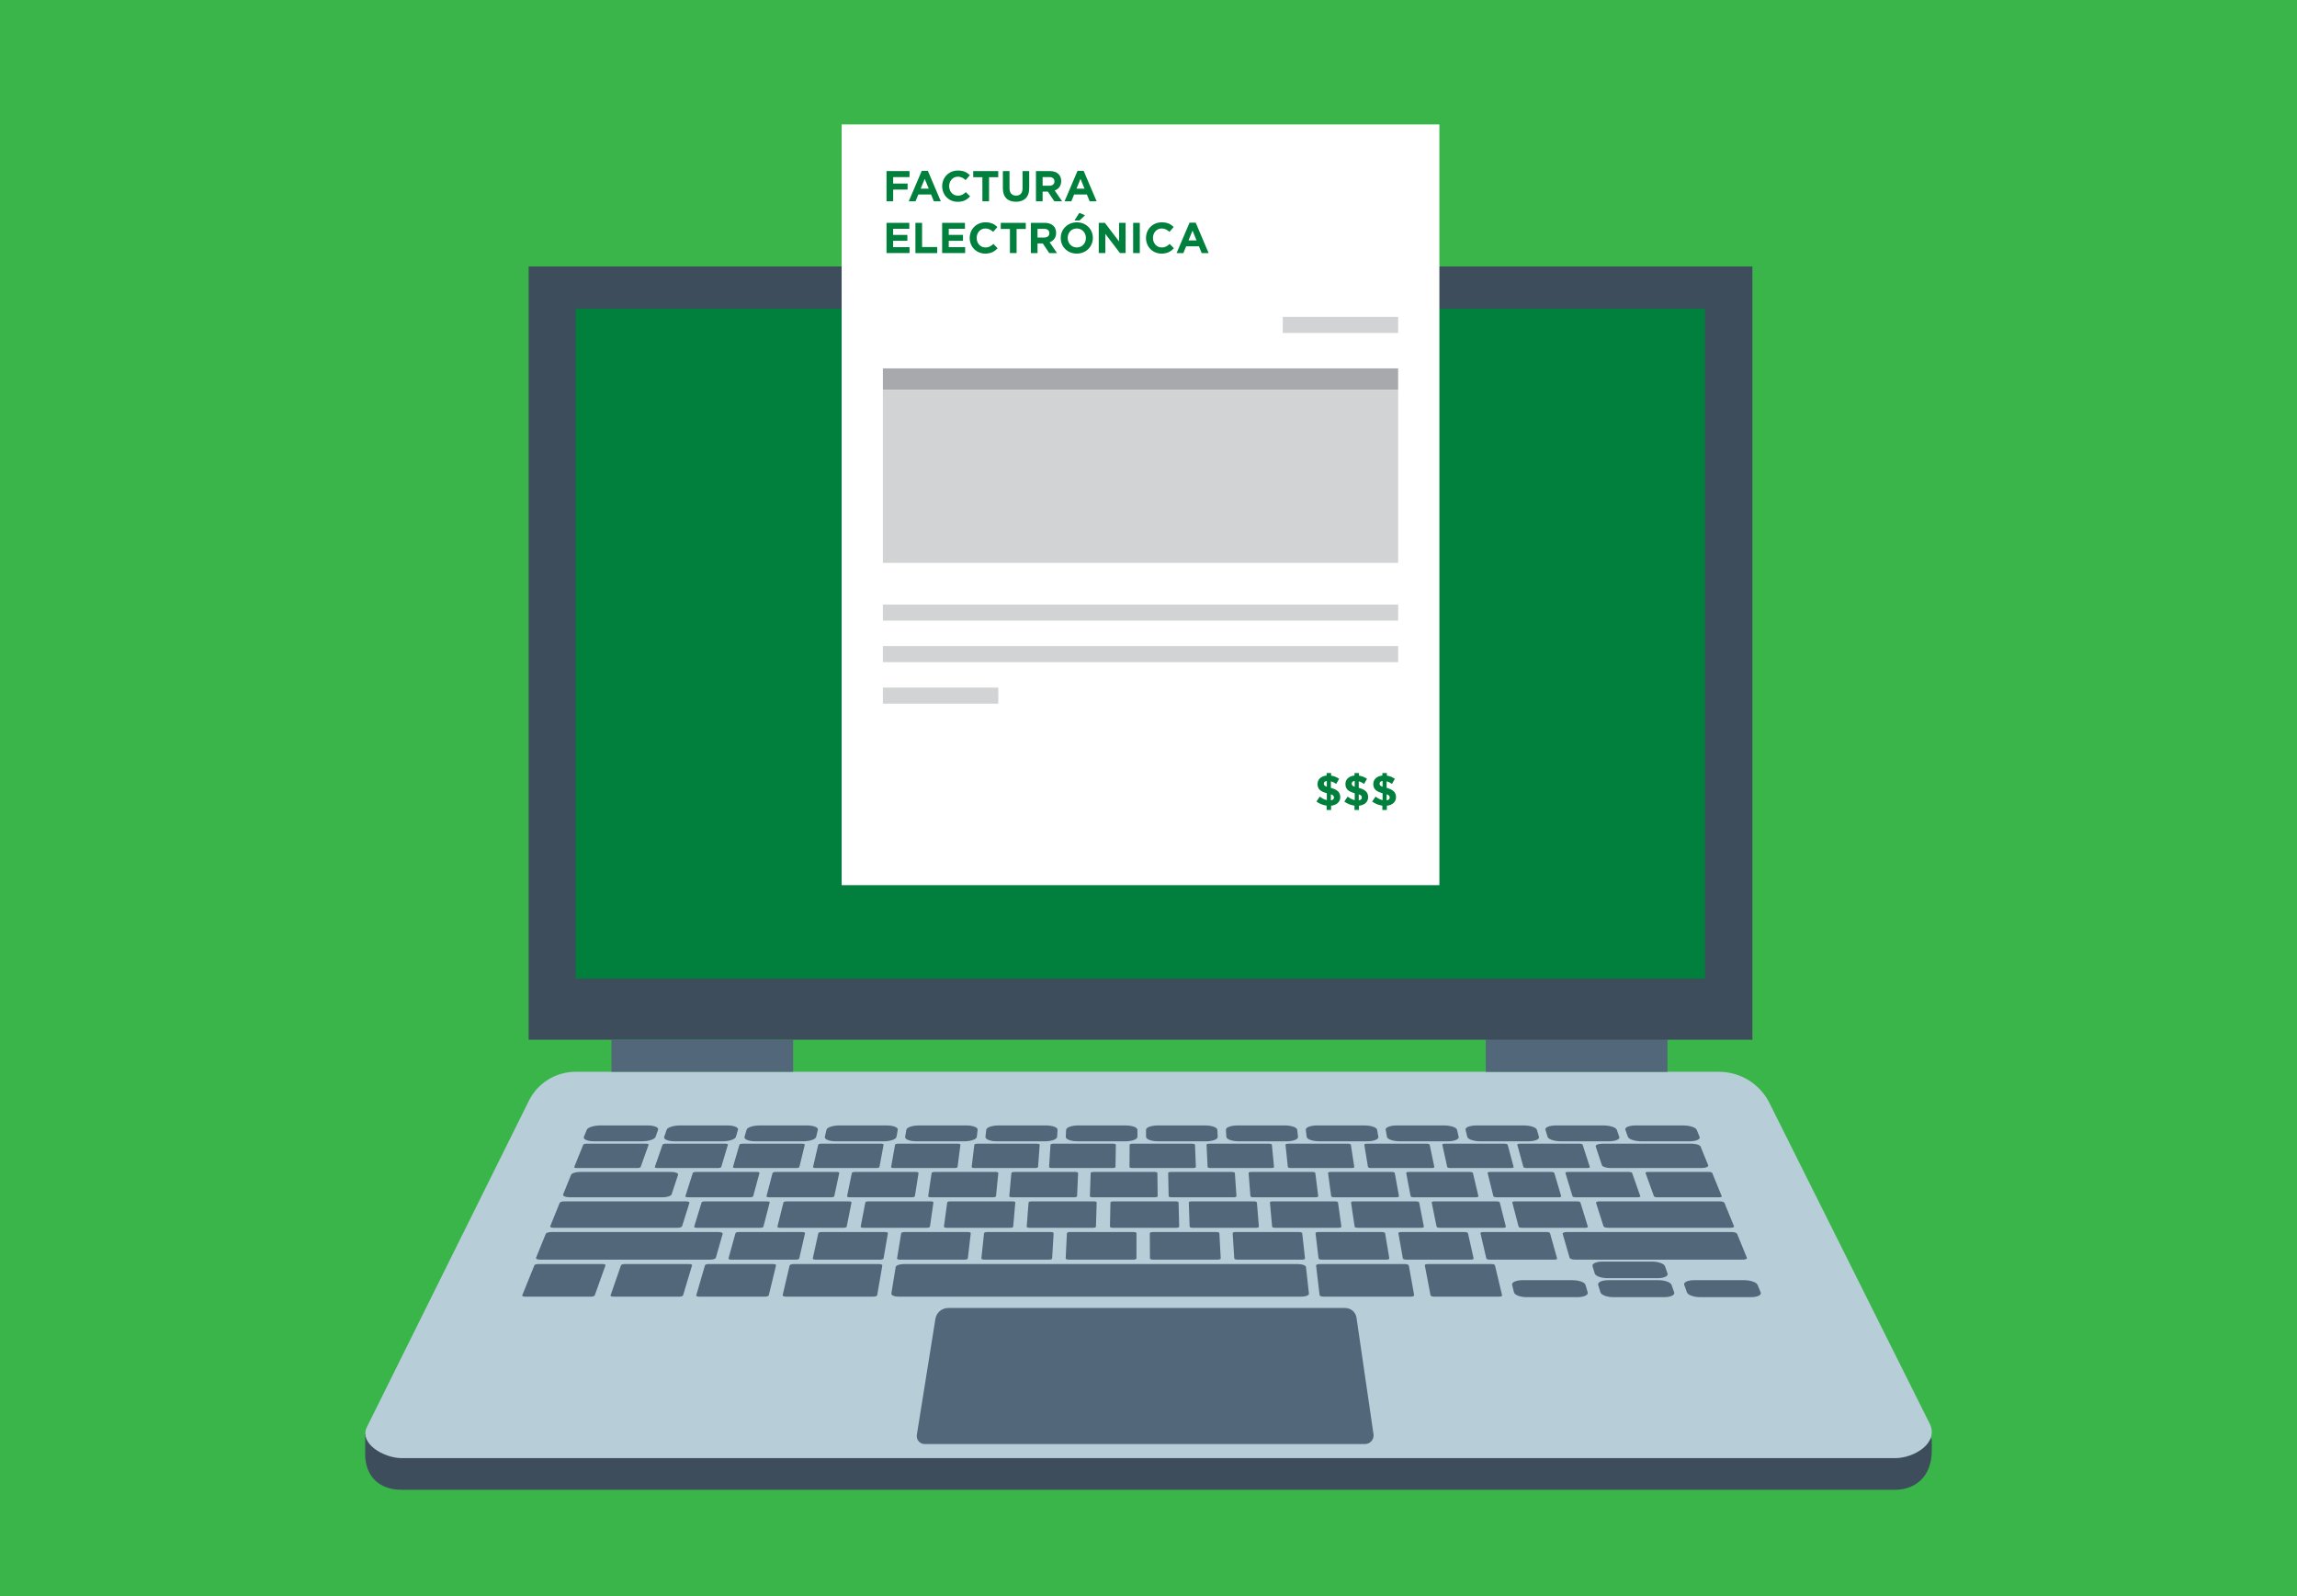 <?xml version="1.0" encoding="utf-8"?>
<!-- Generator: Adobe Illustrator 16.0.0, SVG Export Plug-In . SVG Version: 6.00 Build 0)  -->
<!DOCTYPE svg PUBLIC "-//W3C//DTD SVG 1.1//EN" "http://www.w3.org/Graphics/SVG/1.1/DTD/svg11.dtd">
<svg version="1.1" xmlns="http://www.w3.org/2000/svg" xmlns:xlink="http://www.w3.org/1999/xlink" x="0px" y="0px" width="259px"
	 height="180px" viewBox="0 0 259 180" enable-background="new 0 0 259 180" xml:space="preserve">
<g id="Layer_2">
	<rect fill="#39B54A" width="259" height="180"/>
</g>
<g id="Layer_1">
	<g>
		<g>
			<path fill="#3D4D5C" d="M213.717,167.974H45.226c-1.871,0-3.846-0.945-4.047-3.692v-2.524l18.443-34.08
				c0.992-1.996,3.028-3.26,5.258-3.26h128.938c2.405,0,7.712,4.739,8.787,6.892l15.215,31.018v1.113
				C217.856,166.671,215.77,167.974,213.717,167.974z"/>
			<path fill="#B7CDD8" d="M213.732,164.405H45.241c-1.871,0-4.951-1.641-3.793-3.658l18.19-36.638
				c0.991-1.997,3.028-3.26,5.257-3.26h128.938c2.406,0,4.604,1.36,5.681,3.512l18.006,36.031
				C218.781,162.689,215.784,164.405,213.732,164.405z"/>
			<path fill="#52677A" d="M153.909,162.819h-49.646c-0.552,0-0.971-0.491-0.884-1.036l2.093-13.076
				c0.113-0.705,0.722-1.226,1.437-1.226h44.778c0.635,0,1.173,0.466,1.266,1.094l1.919,13.151
				C154.946,162.306,154.494,162.819,153.909,162.819z"/>
			<path fill="#52677A" d="M72.382,128.685h-5.387c-0.751,0-1.27-0.224-1.159-0.496l0.329-0.807c0.109-0.269,0.8-0.485,1.542-0.485
				h5.325c0.742,0,1.267,0.217,1.171,0.485l-0.286,0.807C73.821,128.461,73.133,128.685,72.382,128.685z"/>
			<path fill="#52677A" d="M81.466,128.685H76.08c-0.751,0-1.283-0.224-1.188-0.496l0.281-0.807
				c0.094-0.269,0.771-0.485,1.514-0.485h5.325c0.743,0,1.28,0.217,1.2,0.485l-0.238,0.807
				C82.893,128.461,82.218,128.685,81.466,128.685z"/>
			<path fill="#52677A" d="M90.551,128.685h-5.387c-0.751,0-1.295-0.224-1.217-0.496l0.234-0.807
				c0.078-0.269,0.743-0.485,1.485-0.485h5.325c0.742,0,1.293,0.217,1.229,0.485l-0.191,0.807
				C91.964,128.461,91.302,128.685,90.551,128.685z"/>
			<path fill="#52677A" d="M99.636,128.685h-5.387c-0.751,0-1.309-0.224-1.246-0.496l0.187-0.807
				c0.062-0.269,0.714-0.485,1.457-0.485h5.324c0.743,0,1.306,0.217,1.258,0.485l-0.144,0.807
				C101.036,128.461,100.387,128.685,99.636,128.685z"/>
			<path fill="#52677A" d="M108.72,128.685h-5.387c-0.751,0-1.322-0.224-1.274-0.496l0.138-0.807
				c0.046-0.269,0.685-0.485,1.428-0.485h5.324c0.743,0,1.319,0.217,1.286,0.485l-0.096,0.807
				C110.107,128.461,109.472,128.685,108.72,128.685z"/>
			<path fill="#52677A" d="M117.806,128.685h-5.387c-0.751,0-1.335-0.224-1.304-0.496l0.091-0.807
				c0.03-0.269,0.657-0.485,1.399-0.485h5.325c0.743,0,1.332,0.217,1.315,0.485l-0.049,0.807
				C119.179,128.461,118.557,128.685,117.806,128.685z"/>
			<path fill="#52677A" d="M126.89,128.685h-5.387c-0.751,0-1.349-0.224-1.334-0.496l0.044-0.807
				c0.015-0.269,0.628-0.485,1.371-0.485h5.324c0.743,0,1.344,0.217,1.344,0.485l-0.001,0.807
				C128.25,128.461,127.641,128.685,126.89,128.685z"/>
			<path fill="#52677A" d="M135.975,128.685h-5.388c-0.75,0-1.36-0.224-1.362-0.496l-0.003-0.807
				c-0.001-0.269,0.6-0.485,1.342-0.485h5.324c0.743,0,1.357,0.217,1.373,0.485l0.046,0.807
				C137.322,128.461,136.726,128.685,135.975,128.685z"/>
			<path fill="#52677A" d="M145.06,128.685h-5.387c-0.752,0-1.374-0.224-1.393-0.496l-0.051-0.807
				c-0.017-0.269,0.571-0.485,1.313-0.485h5.325c0.742,0,1.369,0.217,1.4,0.485l0.094,0.807
				C146.394,128.461,145.811,128.685,145.06,128.685z"/>
			<path fill="#52677A" d="M154.145,128.685h-5.387c-0.752,0-1.388-0.224-1.422-0.496l-0.098-0.807
				c-0.032-0.269,0.542-0.485,1.284-0.485h5.325c0.742,0,1.382,0.217,1.429,0.485l0.141,0.807
				C155.465,128.461,154.896,128.685,154.145,128.685z"/>
			<path fill="#52677A" d="M163.229,128.685h-5.388c-0.751,0-1.4-0.224-1.45-0.496l-0.146-0.807
				c-0.048-0.269,0.514-0.485,1.257-0.485h5.323c0.743,0,1.396,0.217,1.459,0.485l0.188,0.807
				C164.537,128.461,163.98,128.685,163.229,128.685z"/>
			<path fill="#52677A" d="M172.314,128.685h-5.388c-0.751,0-1.414-0.224-1.479-0.496l-0.194-0.807
				c-0.064-0.269,0.485-0.485,1.228-0.485h5.324c0.743,0,1.409,0.217,1.487,0.485l0.236,0.807
				C173.608,128.461,173.065,128.685,172.314,128.685z"/>
			<path fill="#52677A" d="M181.397,128.685h-5.386c-0.752,0-1.427-0.224-1.508-0.496l-0.242-0.807
				c-0.08-0.269,0.457-0.485,1.199-0.485h5.325c0.742,0,1.421,0.217,1.515,0.485l0.284,0.807
				C182.68,128.461,182.149,128.685,181.397,128.685z"/>
			<path fill="#52677A" d="M190.482,128.685h-5.386c-0.751,0-1.44-0.224-1.537-0.496l-0.289-0.807
				c-0.097-0.269,0.428-0.485,1.171-0.485h5.323c0.743,0,1.434,0.217,1.545,0.485l0.331,0.807
				C191.753,128.461,191.234,128.685,190.482,128.685z"/>
			<path fill="#52677A" d="M71.886,131.696h-6.875c-0.171,0-0.289-0.051-0.263-0.113l1.02-2.517c0.025-0.061,0.182-0.109,0.35-0.109
				h6.754c0.168,0,0.287,0.049,0.265,0.109l-0.9,2.517C72.214,131.646,72.057,131.696,71.886,131.696z"/>
			<path fill="#52677A" d="M84.576,134.997h-7.018c-0.175,0-0.3-0.055-0.278-0.12l0.835-2.622c0.021-0.063,0.177-0.115,0.348-0.115
				h6.894c0.171,0,0.297,0.053,0.28,0.115l-0.711,2.622C84.907,134.942,84.751,134.997,84.576,134.997z"/>
			<path fill="#52677A" d="M85.724,138.436h-7.168c-0.179,0-0.306-0.055-0.285-0.124l0.837-2.733c0.02-0.067,0.179-0.12,0.354-0.12
				H86.5c0.175,0,0.303,0.053,0.286,0.12l-0.707,2.733C86.062,138.381,85.902,138.436,85.724,138.436z"/>
			<path fill="#52677A" d="M89.759,142.026h-7.326c-0.182,0-0.314-0.059-0.293-0.13l0.789-2.854c0.019-0.068,0.18-0.126,0.359-0.126
				h7.189c0.179,0,0.311,0.058,0.295,0.126l-0.653,2.854C90.103,141.968,89.941,142.026,89.759,142.026z"/>
			<path fill="#52677A" d="M66.648,146.199h-7.465c-0.199,0-0.333-0.065-0.3-0.145l1.373-3.388c0.031-0.077,0.214-0.139,0.408-0.139
				h7.306c0.194,0,0.33,0.062,0.302,0.139l-1.211,3.388C67.031,146.134,66.847,146.199,66.648,146.199z"/>
			<path fill="#52677A" d="M76.618,146.199h-7.465c-0.199,0-0.337-0.065-0.309-0.145l1.176-3.388c0.027-0.077,0.207-0.139,0.4-0.139
				h7.306c0.194,0,0.333,0.062,0.31,0.139l-1.015,3.388C76.997,146.134,76.816,146.199,76.618,146.199z"/>
			<path fill="#52677A" d="M86.287,146.199h-7.466c-0.199,0-0.34-0.065-0.316-0.145l0.985-3.388
				c0.023-0.077,0.199-0.139,0.393-0.139h7.307c0.194,0,0.336,0.062,0.317,0.139l-0.825,3.388
				C86.662,146.134,86.486,146.199,86.287,146.199z"/>
			<path fill="#52677A" d="M98.472,146.199h-9.851c-0.227,0-0.393-0.073-0.372-0.167l0.784-3.345
				c0.021-0.088,0.217-0.159,0.439-0.159h9.641c0.222,0,0.389,0.071,0.374,0.159l-0.577,3.345
				C98.896,146.126,98.699,146.199,98.472,146.199z"/>
			<path fill="#52677A" d="M159.073,146.199h-9.851c-0.227,0-0.42-0.073-0.43-0.167l-0.396-3.345
				c-0.01-0.088,0.161-0.159,0.384-0.159h9.64c0.222,0,0.415,0.071,0.431,0.159l0.602,3.345
				C159.471,146.126,159.3,146.199,159.073,146.199z"/>
			<path fill="#52677A" d="M169.047,146.199h-7.36c-0.196,0-0.369-0.065-0.385-0.145l-0.647-3.388
				c-0.014-0.077,0.132-0.139,0.323-0.139h7.204c0.193,0,0.363,0.062,0.382,0.139l0.806,3.388
				C169.389,146.134,169.244,146.199,169.047,146.199z"/>
			<path fill="#52677A" d="M146.766,146.199h-45.455c-0.477,0-0.837-0.156-0.806-0.35l0.487-2.985
				c0.031-0.186,0.434-0.336,0.9-0.336h44.485c0.465,0,0.86,0.15,0.882,0.336l0.331,2.985
				C147.611,146.043,147.242,146.199,146.766,146.199z"/>
			<path fill="#52677A" d="M99.271,142.026h-7.325c-0.182,0-0.317-0.059-0.301-0.13l0.627-2.854
				c0.016-0.068,0.173-0.126,0.353-0.126h7.189c0.18,0,0.315,0.058,0.303,0.126l-0.492,2.854
				C99.612,141.968,99.455,142.026,99.271,142.026z"/>
			<path fill="#52677A" d="M108.784,142.026h-7.325c-0.183,0-0.321-0.059-0.31-0.13l0.466-2.854
				c0.011-0.068,0.166-0.126,0.345-0.126h7.189c0.179,0,0.318,0.058,0.31,0.126l-0.33,2.854
				C109.121,141.968,108.967,142.026,108.784,142.026z"/>
			<path fill="#52677A" d="M118.297,142.026h-7.326c-0.182,0-0.324-0.059-0.316-0.13l0.304-2.854
				c0.007-0.068,0.159-0.126,0.338-0.126h7.189c0.179,0,0.32,0.058,0.316,0.126l-0.168,2.854
				C118.63,141.968,118.479,142.026,118.297,142.026z"/>
			<path fill="#52677A" d="M127.809,142.026h-7.325c-0.182,0-0.327-0.059-0.324-0.13l0.143-2.854
				c0.003-0.068,0.151-0.126,0.331-0.126h7.189c0.179,0,0.324,0.058,0.324,0.126l-0.006,2.854
				C128.139,141.968,127.992,142.026,127.809,142.026z"/>
			<path fill="#52677A" d="M137.321,142.026h-7.324c-0.183,0-0.331-0.059-0.332-0.13l-0.019-2.854c0-0.068,0.144-0.126,0.323-0.126
				h7.19c0.179,0,0.327,0.058,0.331,0.126l0.154,2.854C137.648,141.968,137.504,142.026,137.321,142.026z"/>
			<path fill="#52677A" d="M146.835,142.026h-7.326c-0.183,0-0.334-0.059-0.338-0.13l-0.182-2.854
				c-0.004-0.068,0.137-0.126,0.316-0.126h7.189c0.178,0,0.329,0.058,0.338,0.126l0.316,2.854
				C147.158,141.968,147.017,142.026,146.835,142.026z"/>
			<path fill="#52677A" d="M156.347,142.026h-7.325c-0.183,0-0.337-0.059-0.346-0.13l-0.343-2.854
				c-0.009-0.068,0.13-0.126,0.309-0.126h7.189c0.179,0,0.334,0.058,0.346,0.126l0.479,2.854
				C156.667,141.968,156.529,142.026,156.347,142.026z"/>
			<path fill="#52677A" d="M165.859,142.026h-7.324c-0.184,0-0.342-0.059-0.354-0.13l-0.506-2.854
				c-0.012-0.068,0.123-0.126,0.304-0.126h7.189c0.179,0,0.336,0.058,0.352,0.126l0.641,2.854
				C166.177,141.968,166.041,142.026,165.859,142.026z"/>
			<path fill="#52677A" d="M177.865,146.258h-5.709c-0.727,0-1.373-0.239-1.444-0.534l-0.212-0.855
				c-0.07-0.289,0.452-0.524,1.171-0.524h5.646c0.718,0,1.369,0.235,1.454,0.524l0.252,0.855
				C179.109,146.019,178.591,146.258,177.865,146.258z"/>
			<path fill="#52677A" d="M187.648,146.258h-5.71c-0.726,0-1.386-0.239-1.476-0.534l-0.259-0.855
				c-0.088-0.289,0.422-0.524,1.141-0.524h5.646c0.718,0,1.383,0.235,1.484,0.524l0.301,0.855
				C188.878,146.019,188.374,146.258,187.648,146.258z"/>
			<path fill="#52677A" d="M186.911,144.116h-5.638c-0.716,0-1.368-0.233-1.455-0.521l-0.253-0.833
				c-0.086-0.285,0.42-0.513,1.129-0.513h5.576c0.708,0,1.363,0.228,1.463,0.513l0.294,0.833
				C188.128,143.883,187.629,144.116,186.911,144.116z"/>
			<path fill="#52677A" d="M197.431,146.258h-5.71c-0.726,0-1.4-0.239-1.506-0.534l-0.308-0.855
				c-0.104-0.289,0.394-0.524,1.111-0.524h5.646c0.717,0,1.395,0.235,1.514,0.524l0.35,0.855
				C198.647,146.019,198.156,146.258,197.431,146.258z"/>
			<path fill="#52677A" d="M95.119,138.436H87.95c-0.179,0-0.309-0.055-0.292-0.124l0.681-2.733c0.017-0.067,0.172-0.12,0.347-0.12
				h7.039c0.175,0,0.306,0.053,0.292,0.12l-0.55,2.733C95.453,138.381,95.297,138.436,95.119,138.436z"/>
			<path fill="#52677A" d="M104.514,138.436h-7.168c-0.179,0-0.313-0.055-0.299-0.124l0.524-2.733
				c0.013-0.067,0.166-0.12,0.341-0.12h7.038c0.175,0,0.31,0.053,0.3,0.12l-0.394,2.733
				C104.845,138.381,104.692,138.436,104.514,138.436z"/>
			<path fill="#52677A" d="M113.909,138.436h-7.169c-0.178,0-0.315-0.055-0.306-0.124l0.368-2.733
				c0.009-0.067,0.159-0.12,0.333-0.12h7.039c0.175,0,0.313,0.053,0.307,0.12l-0.238,2.733
				C114.237,138.381,114.087,138.436,113.909,138.436z"/>
			<path fill="#52677A" d="M123.247,138.436h-7.168c-0.179,0-0.319-0.055-0.313-0.124l0.212-2.733
				c0.005-0.067,0.151-0.12,0.327-0.12h7.038c0.175,0,0.316,0.053,0.313,0.12l-0.082,2.733
				C123.572,138.381,123.425,138.436,123.247,138.436z"/>
			<path fill="#52677A" d="M132.642,138.436h-7.168c-0.179,0-0.322-0.055-0.32-0.124l0.056-2.733c0.001-0.067,0.145-0.12,0.32-0.12
				h7.038c0.176,0,0.319,0.053,0.321,0.12l0.073,2.733C132.963,138.381,132.821,138.436,132.642,138.436z"/>
			<path fill="#52677A" d="M141.635,138.436h-7.169c-0.178,0-0.325-0.055-0.328-0.124l-0.094-2.733
				c-0.002-0.067,0.139-0.12,0.314-0.12h7.038c0.175,0,0.322,0.053,0.327,0.12l0.225,2.733
				C141.953,138.381,141.813,138.436,141.635,138.436z"/>
			<path fill="#52677A" d="M150.943,138.436h-7.168c-0.179,0-0.328-0.055-0.336-0.124l-0.248-2.733
				c-0.006-0.067,0.132-0.12,0.307-0.12h7.039c0.175,0,0.324,0.053,0.333,0.12l0.379,2.733
				C151.259,138.381,151.122,138.436,150.943,138.436z"/>
			<path fill="#52677A" d="M160.252,138.436h-7.168c-0.179,0-0.332-0.055-0.342-0.124l-0.404-2.733c-0.01-0.067,0.124-0.12,0.3-0.12
				h7.038c0.176,0,0.328,0.053,0.342,0.12l0.533,2.733C160.564,138.381,160.431,138.436,160.252,138.436z"/>
			<path fill="#52677A" d="M169.504,138.436h-7.169c-0.179,0-0.334-0.055-0.348-0.124l-0.559-2.733
				c-0.013-0.067,0.118-0.12,0.293-0.12h7.038c0.176,0,0.331,0.053,0.348,0.12l0.688,2.733
				C169.813,138.381,169.683,138.436,169.504,138.436z"/>
			<path fill="#52677A" d="M178.756,138.436h-7.168c-0.179,0-0.339-0.055-0.357-0.124l-0.712-2.733
				c-0.017-0.067,0.11-0.12,0.286-0.12h7.038c0.176,0,0.335,0.053,0.355,0.12l0.842,2.733
				C179.062,138.381,178.935,138.436,178.756,138.436z"/>
			<path fill="#52677A" d="M175.279,142.026h-7.325c-0.184,0-0.345-0.059-0.361-0.13l-0.665-2.854
				c-0.017-0.068,0.116-0.126,0.295-0.126h7.188c0.181,0,0.341,0.058,0.36,0.126l0.801,2.854
				C175.593,141.968,175.461,142.026,175.279,142.026z"/>
			<path fill="#52677A" d="M195.146,138.436h-13.841c-0.246,0-0.469-0.075-0.5-0.171l-0.842-2.642
				c-0.029-0.092,0.143-0.165,0.383-0.165h13.591c0.24,0,0.466,0.073,0.504,0.165l1.079,2.642
				C195.558,138.36,195.391,138.436,195.146,138.436z"/>
			<path fill="#52677A" d="M196.533,142.026h-18.968c-0.288,0-0.55-0.093-0.582-0.207l-0.782-2.703
				c-0.031-0.109,0.172-0.199,0.455-0.199h18.616c0.283,0,0.55,0.09,0.596,0.199l1.104,2.703
				C197.02,141.934,196.823,142.026,196.533,142.026z"/>
			<path fill="#52677A" d="M76.407,138.436H62.416c-0.246,0-0.415-0.077-0.376-0.173l1.07-2.638
				c0.038-0.094,0.264-0.167,0.505-0.167h13.737c0.242,0,0.415,0.073,0.385,0.167l-0.83,2.638
				C76.877,138.358,76.653,138.436,76.407,138.436z"/>
			<path fill="#52677A" d="M80.128,142.026H60.884c-0.291,0-0.488-0.093-0.441-0.209l1.096-2.699
				c0.046-0.111,0.313-0.201,0.599-0.201h18.888c0.286,0,0.491,0.09,0.459,0.201l-0.77,2.699
				C80.682,141.934,80.419,142.026,80.128,142.026z"/>
			<path fill="#52677A" d="M93.728,134.997h-7.019c-0.175,0-0.302-0.055-0.285-0.12l0.687-2.622c0.017-0.063,0.17-0.115,0.341-0.115
				h6.894c0.172,0,0.3,0.053,0.286,0.115l-0.563,2.622C94.056,134.942,93.902,134.997,93.728,134.997z"/>
			<path fill="#52677A" d="M102.823,134.997h-7.019c-0.175,0-0.306-0.055-0.292-0.12l0.539-2.622
				c0.013-0.063,0.163-0.115,0.335-0.115h6.894c0.171,0,0.302,0.053,0.292,0.115l-0.414,2.622
				C103.148,134.942,102.998,134.997,102.823,134.997z"/>
			<path fill="#52677A" d="M111.974,134.997h-7.019c-0.175,0-0.309-0.055-0.299-0.12l0.39-2.622c0.01-0.063,0.156-0.115,0.328-0.115
				h6.894c0.172,0,0.306,0.053,0.299,0.115l-0.264,2.622C112.296,134.942,112.149,134.997,111.974,134.997z"/>
			<path fill="#52677A" d="M121.125,134.997h-7.019c-0.175,0-0.312-0.055-0.305-0.12l0.24-2.622c0.006-0.063,0.15-0.115,0.322-0.115
				h6.893c0.172,0,0.309,0.053,0.306,0.115l-0.115,2.622C121.444,134.942,121.3,134.997,121.125,134.997z"/>
			<path fill="#52677A" d="M130.221,134.997h-7.019c-0.175,0-0.315-0.055-0.313-0.12l0.092-2.622
				c0.002-0.063,0.143-0.115,0.314-0.115h6.894c0.171,0,0.312,0.053,0.312,0.115l0.033,2.622
				C130.536,134.942,130.396,134.997,130.221,134.997z"/>
			<path fill="#52677A" d="M139.108,134.997h-7.018c-0.176,0-0.317-0.055-0.318-0.12l-0.053-2.622
				c-0.003-0.063,0.136-0.115,0.308-0.115h6.894c0.172,0,0.314,0.053,0.319,0.115l0.178,2.622
				C139.422,134.942,139.283,134.997,139.108,134.997z"/>
			<path fill="#52677A" d="M148.336,134.997h-7.019c-0.175,0-0.32-0.055-0.325-0.12l-0.205-2.622
				c-0.004-0.063,0.132-0.115,0.303-0.115h6.894c0.172,0,0.316,0.053,0.325,0.115l0.329,2.622
				C148.646,134.942,148.511,134.997,148.336,134.997z"/>
			<path fill="#52677A" d="M157.449,134.997h-7.019c-0.175,0-0.324-0.055-0.332-0.12l-0.353-2.622
				c-0.008-0.063,0.124-0.115,0.296-0.115h6.893c0.172,0,0.321,0.053,0.332,0.115l0.478,2.622
				C157.756,134.942,157.623,134.997,157.449,134.997z"/>
			<path fill="#52677A" d="M166.413,134.997h-7.019c-0.175,0-0.326-0.055-0.338-0.12l-0.499-2.622
				c-0.013-0.063,0.116-0.115,0.288-0.115h6.894c0.172,0,0.323,0.053,0.339,0.115l0.623,2.622
				C166.716,134.942,166.588,134.997,166.413,134.997z"/>
			<path fill="#52677A" d="M175.752,134.997h-7.018c-0.175,0-0.33-0.055-0.347-0.12l-0.65-2.622
				c-0.017-0.063,0.109-0.115,0.281-0.115h6.894c0.172,0,0.326,0.053,0.346,0.115l0.775,2.622
				C176.053,134.942,175.927,134.997,175.752,134.997z"/>
			<path fill="#52677A" d="M184.679,134.997h-7.019c-0.175,0-0.332-0.055-0.353-0.12l-0.797-2.622
				c-0.02-0.063,0.104-0.115,0.275-0.115h6.894c0.172,0,0.329,0.053,0.352,0.115l0.922,2.622
				C184.976,134.942,184.853,134.997,184.679,134.997z"/>
			<path fill="#52677A" d="M193.867,134.997h-7.018c-0.176,0-0.337-0.055-0.36-0.12l-0.945-2.622
				c-0.023-0.063,0.097-0.115,0.269-0.115h6.894c0.171,0,0.332,0.053,0.357,0.115l1.071,2.622
				C194.162,134.942,194.042,134.997,193.867,134.997z"/>
			<path fill="#52677A" d="M80.978,131.696h-6.875c-0.171,0-0.292-0.051-0.27-0.113l0.874-2.517
				c0.021-0.061,0.175-0.109,0.344-0.109h6.754c0.168,0,0.29,0.049,0.271,0.109l-0.754,2.517
				C81.303,131.646,81.149,131.696,80.978,131.696z"/>
			<path fill="#52677A" d="M89.794,131.696H82.92c-0.171,0-0.295-0.051-0.276-0.113l0.733-2.517
				c0.018-0.061,0.169-0.109,0.337-0.109h6.754c0.168,0,0.293,0.049,0.278,0.109l-0.613,2.517
				C90.117,131.646,89.965,131.696,89.794,131.696z"/>
			<path fill="#52677A" d="M98.832,131.696h-6.875c-0.171,0-0.297-0.051-0.283-0.113l0.589-2.517
				c0.015-0.061,0.163-0.109,0.331-0.109h6.754c0.168,0,0.295,0.049,0.284,0.109l-0.469,2.517
				C99.15,131.646,99.002,131.696,98.832,131.696z"/>
			<path fill="#52677A" d="M107.643,131.696h-6.874c-0.172,0-0.301-0.051-0.29-0.113l0.448-2.517
				c0.011-0.061,0.156-0.109,0.325-0.109h6.754c0.168,0,0.298,0.049,0.291,0.109l-0.329,2.517
				C107.96,131.646,107.814,131.696,107.643,131.696z"/>
			<path fill="#52677A" d="M116.731,131.696h-6.875c-0.171,0-0.303-0.051-0.296-0.113l0.304-2.517
				c0.007-0.061,0.15-0.109,0.318-0.109h6.754c0.168,0,0.301,0.049,0.296,0.109l-0.183,2.517
				C117.044,131.646,116.902,131.696,116.731,131.696z"/>
			<path fill="#52677A" d="M125.465,131.696h-6.875c-0.17,0-0.306-0.051-0.302-0.113l0.163-2.517
				c0.004-0.061,0.144-0.109,0.312-0.109h6.754c0.168,0,0.304,0.049,0.303,0.109l-0.043,2.517
				C125.776,131.646,125.636,131.696,125.465,131.696z"/>
			<path fill="#52677A" d="M134.538,131.696h-6.874c-0.171,0-0.309-0.051-0.309-0.113l0.018-2.517c0-0.061,0.137-0.109,0.306-0.109
				h6.754c0.168,0,0.307,0.049,0.309,0.109l0.102,2.517C134.846,131.646,134.709,131.696,134.538,131.696z"/>
			<path fill="#52677A" d="M143.355,131.696h-6.874c-0.172,0-0.313-0.051-0.316-0.113l-0.122-2.517
				c-0.003-0.061,0.131-0.109,0.3-0.109h6.754c0.168,0,0.31,0.049,0.314,0.109l0.243,2.517
				C143.66,131.646,143.526,131.696,143.355,131.696z"/>
			<path fill="#52677A" d="M152.41,131.696h-6.874c-0.171,0-0.315-0.051-0.322-0.113l-0.268-2.517
				c-0.006-0.061,0.125-0.109,0.293-0.109h6.755c0.168,0,0.313,0.049,0.322,0.109l0.386,2.517
				C152.712,131.646,152.581,131.696,152.41,131.696z"/>
			<path fill="#52677A" d="M161.447,131.696h-6.874c-0.171,0-0.318-0.051-0.328-0.113l-0.412-2.517
				c-0.01-0.061,0.118-0.109,0.287-0.109h6.754c0.168,0,0.315,0.049,0.327,0.109l0.531,2.517
				C161.746,131.646,161.619,131.696,161.447,131.696z"/>
			<path fill="#52677A" d="M170.393,131.696h-6.874c-0.171,0-0.321-0.051-0.336-0.113l-0.554-2.517
				c-0.014-0.061,0.111-0.109,0.279-0.109h6.755c0.169,0,0.318,0.049,0.334,0.109l0.675,2.517
				C170.689,131.646,170.564,131.696,170.393,131.696z"/>
			<path fill="#52677A" d="M178.989,131.696h-6.874c-0.172,0-0.325-0.051-0.343-0.113l-0.69-2.517
				c-0.018-0.061,0.105-0.109,0.272-0.109h6.755c0.169,0,0.321,0.049,0.341,0.109l0.812,2.517
				C179.282,131.646,179.16,131.696,178.989,131.696z"/>
			<path fill="#52677A" d="M191.874,131.696h-10.281c-0.476,0-0.908-0.143-0.968-0.319l-0.701-2.111
				c-0.057-0.171,0.276-0.309,0.744-0.309h10.103c0.468,0,0.902,0.138,0.973,0.309l0.86,2.111
				C192.676,131.554,192.349,131.696,191.874,131.696z"/>
			<path fill="#52677A" d="M74.74,134.997H64.244c-0.486,0-0.819-0.15-0.744-0.333l0.892-2.201c0.073-0.179,0.518-0.323,0.994-0.323
				h10.311c0.477,0,0.816,0.145,0.757,0.323l-0.724,2.201C75.668,134.847,75.226,134.997,74.74,134.997z"/>
			<rect x="68.942" y="117.251" fill="#52677A" width="20.487" height="3.599"/>
			<rect x="167.531" y="117.193" fill="#52677A" width="20.485" height="3.665"/>
			<rect x="59.61" y="30.043" fill="#3D4D5C" width="137.982" height="87.191"/>
			<rect x="64.908" y="34.799" fill="#007F3D" width="127.336" height="75.552"/>
		</g>
		<rect x="94.902" y="14.028" fill="#FFFFFF" width="67.397" height="85.776"/>
		<g>
			<g>
				<path fill="#007F3D" d="M99.96,19.288h2.595v0.681h-1.845v0.726h1.625v0.681h-1.625v1.319h-0.75V19.288z"/>
				<path fill="#007F3D" d="M103.931,19.264h0.691l1.46,3.432h-0.784l-0.312-0.764h-1.441l-0.312,0.764h-0.764L103.931,19.264z
					 M104.72,21.269l-0.453-1.105l-0.453,1.105H104.72z"/>
				<path fill="#007F3D" d="M106.237,21.001v-0.01c0-0.969,0.73-1.762,1.777-1.762c0.643,0,1.027,0.214,1.343,0.526l-0.477,0.55
					c-0.263-0.238-0.53-0.384-0.871-0.384c-0.574,0-0.988,0.477-0.988,1.061v0.01c0,0.584,0.404,1.071,0.988,1.071
					c0.389,0,0.628-0.156,0.896-0.399l0.477,0.482c-0.351,0.375-0.74,0.608-1.397,0.608
					C106.982,22.754,106.237,21.98,106.237,21.001z"/>
				<path fill="#007F3D" d="M110.772,19.979h-1.037v-0.691h2.823v0.691h-1.037v2.716h-0.75V19.979z"/>
				<path fill="#007F3D" d="M113.079,21.235v-1.947h0.75v1.927c0,0.555,0.277,0.842,0.735,0.842s0.735-0.277,0.735-0.818v-1.952
					h0.75v1.923c0,1.032-0.58,1.538-1.495,1.538S113.079,22.238,113.079,21.235z"/>
				<path fill="#007F3D" d="M116.811,19.288h1.558c0.434,0,0.769,0.122,0.993,0.346c0.19,0.189,0.292,0.458,0.292,0.779v0.01
					c0,0.55-0.297,0.896-0.73,1.056l0.832,1.217h-0.876l-0.73-1.09h-0.01h-0.579v1.09h-0.75V19.288z M118.32,20.943
					c0.365,0,0.574-0.194,0.574-0.482v-0.01c0-0.321-0.224-0.486-0.589-0.486h-0.745v0.978H118.32z"/>
				<path fill="#007F3D" d="M121.498,19.264h0.691l1.46,3.432h-0.784l-0.312-0.764h-1.441l-0.312,0.764h-0.764L121.498,19.264z
					 M122.286,21.269l-0.453-1.105l-0.453,1.105H122.286z"/>
				<path fill="#007F3D" d="M99.96,25.127h2.57v0.667h-1.825v0.691h1.606v0.667h-1.606v0.715h1.85v0.667H99.96V25.127z"/>
				<path fill="#007F3D" d="M103.22,25.127h0.75v2.726h1.699v0.682h-2.449V25.127z"/>
				<path fill="#007F3D" d="M106.232,25.127h2.57v0.667h-1.825v0.691h1.606v0.667h-1.606v0.715h1.85v0.667h-2.595V25.127z"/>
				<path fill="#007F3D" d="M109.341,26.841v-0.01c0-0.969,0.73-1.762,1.777-1.762c0.643,0,1.027,0.214,1.343,0.526l-0.477,0.55
					c-0.263-0.238-0.53-0.384-0.871-0.384c-0.574,0-0.988,0.477-0.988,1.061v0.01c0,0.584,0.404,1.071,0.988,1.071
					c0.389,0,0.628-0.156,0.896-0.399l0.477,0.482c-0.351,0.375-0.74,0.608-1.397,0.608
					C110.086,28.593,109.341,27.819,109.341,26.841z"/>
				<path fill="#007F3D" d="M113.877,25.818h-1.037v-0.691h2.823v0.691h-1.037v2.716h-0.75V25.818z"/>
				<path fill="#007F3D" d="M116.237,25.127h1.558c0.434,0,0.769,0.122,0.993,0.346c0.19,0.189,0.292,0.458,0.292,0.779v0.01
					c0,0.55-0.297,0.896-0.73,1.056l0.832,1.217h-0.876l-0.73-1.09h-0.01h-0.579v1.09h-0.75V25.127z M117.746,26.782
					c0.365,0,0.574-0.195,0.574-0.482v-0.01c0-0.321-0.224-0.486-0.589-0.486h-0.745v0.978H117.746z"/>
				<path fill="#007F3D" d="M119.604,26.841v-0.01c0-0.969,0.764-1.762,1.816-1.762c1.051,0,1.806,0.784,1.806,1.752v0.01
					c0,0.969-0.764,1.762-1.815,1.762C120.358,28.593,119.604,27.81,119.604,26.841z M122.442,26.841v-0.01
					c0-0.584-0.428-1.071-1.032-1.071s-1.022,0.477-1.022,1.061v0.01c0,0.584,0.429,1.071,1.032,1.071
					S122.442,27.425,122.442,26.841z M121.702,23.998l0.638,0.277l-0.623,0.584h-0.565L121.702,23.998z"/>
				<path fill="#007F3D" d="M123.891,25.127h0.691l1.597,2.098v-2.098h0.74v3.407h-0.638l-1.65-2.166v2.166h-0.74V25.127z"/>
				<path fill="#007F3D" d="M127.769,25.127h0.75v3.407h-0.75V25.127z"/>
				<path fill="#007F3D" d="M129.219,26.841v-0.01c0-0.969,0.73-1.762,1.776-1.762c0.643,0,1.027,0.214,1.344,0.526l-0.477,0.55
					c-0.263-0.238-0.531-0.384-0.872-0.384c-0.574,0-0.987,0.477-0.987,1.061v0.01c0,0.584,0.403,1.071,0.987,1.071
					c0.39,0,0.628-0.156,0.896-0.399l0.477,0.482c-0.351,0.375-0.74,0.608-1.396,0.608
					C129.964,28.593,129.219,27.819,129.219,26.841z"/>
				<path fill="#007F3D" d="M134.129,25.103h0.691l1.46,3.432h-0.783l-0.312-0.764h-1.441l-0.312,0.764h-0.764L134.129,25.103z
					 M134.917,27.108l-0.452-1.105l-0.453,1.105H134.917z"/>
			</g>
		</g>
		<g>
			<g>
				<path fill="#007F3D" d="M149.583,90.837c-0.419-0.054-0.828-0.219-1.149-0.462l0.38-0.555c0.263,0.199,0.506,0.335,0.794,0.394
					V89.44c-0.701-0.19-1.047-0.458-1.047-1.032v-0.01c0-0.541,0.409-0.891,1.022-0.954v-0.282h0.506v0.292
					c0.346,0.048,0.643,0.175,0.905,0.36l-0.326,0.57c-0.194-0.131-0.399-0.234-0.604-0.287v0.735c0.74,0.2,1.057,0.501,1.057,1.046
					v0.01c0,0.541-0.414,0.891-1.032,0.959v0.482h-0.506V90.837z M149.607,88.053c-0.234,0.029-0.336,0.146-0.336,0.302v0.01
					c0,0.151,0.067,0.248,0.336,0.346V88.053z M150.41,89.927v-0.01c0-0.166-0.083-0.263-0.346-0.36v0.682
					C150.293,90.204,150.41,90.102,150.41,89.927z"/>
				<path fill="#007F3D" d="M152.727,90.837c-0.419-0.054-0.828-0.219-1.149-0.462l0.38-0.555c0.263,0.199,0.506,0.335,0.794,0.394
					V89.44c-0.701-0.19-1.047-0.458-1.047-1.032v-0.01c0-0.541,0.409-0.891,1.022-0.954v-0.282h0.506v0.292
					c0.346,0.048,0.643,0.175,0.905,0.36l-0.326,0.57c-0.194-0.131-0.399-0.234-0.604-0.287v0.735c0.74,0.2,1.057,0.501,1.057,1.046
					v0.01c0,0.541-0.414,0.891-1.032,0.959v0.482h-0.506V90.837z M152.751,88.053c-0.234,0.029-0.336,0.146-0.336,0.302v0.01
					c0,0.151,0.067,0.248,0.336,0.346V88.053z M153.554,89.927v-0.01c0-0.166-0.083-0.263-0.346-0.36v0.682
					C153.437,90.204,153.554,90.102,153.554,89.927z"/>
				<path fill="#007F3D" d="M155.87,90.837c-0.419-0.054-0.828-0.219-1.149-0.462l0.38-0.555c0.263,0.199,0.506,0.335,0.794,0.394
					V89.44c-0.701-0.19-1.047-0.458-1.047-1.032v-0.01c0-0.541,0.409-0.891,1.022-0.954v-0.282h0.506v0.292
					c0.346,0.048,0.643,0.175,0.905,0.36l-0.326,0.57c-0.194-0.131-0.399-0.234-0.604-0.287v0.735c0.74,0.2,1.057,0.501,1.057,1.046
					v0.01c0,0.541-0.414,0.891-1.032,0.959v0.482h-0.506V90.837z M155.895,88.053c-0.234,0.029-0.336,0.146-0.336,0.302v0.01
					c0,0.151,0.067,0.248,0.336,0.346V88.053z M156.697,89.927v-0.01c0-0.166-0.083-0.263-0.346-0.36v0.682
					C156.58,90.204,156.697,90.102,156.697,89.927z"/>
			</g>
		</g>
		<g>
			<rect x="99.551" y="41.535" fill="#A7A9AC" width="58.098" height="2.428"/>
			<g>
				<rect x="99.551" y="43.963" fill="#D1D3D4" width="58.098" height="19.5"/>
				<rect x="99.551" y="68.166" fill="#D1D3D4" width="58.098" height="1.811"/>
				<rect x="99.551" y="72.846" fill="#D1D3D4" width="58.098" height="1.81"/>
				<rect x="99.551" y="77.526" fill="#D1D3D4" width="13.015" height="1.811"/>
				<rect x="144.635" y="35.729" fill="#D1D3D4" width="13.015" height="1.811"/>
			</g>
		</g>
	</g>
</g>
</svg>

